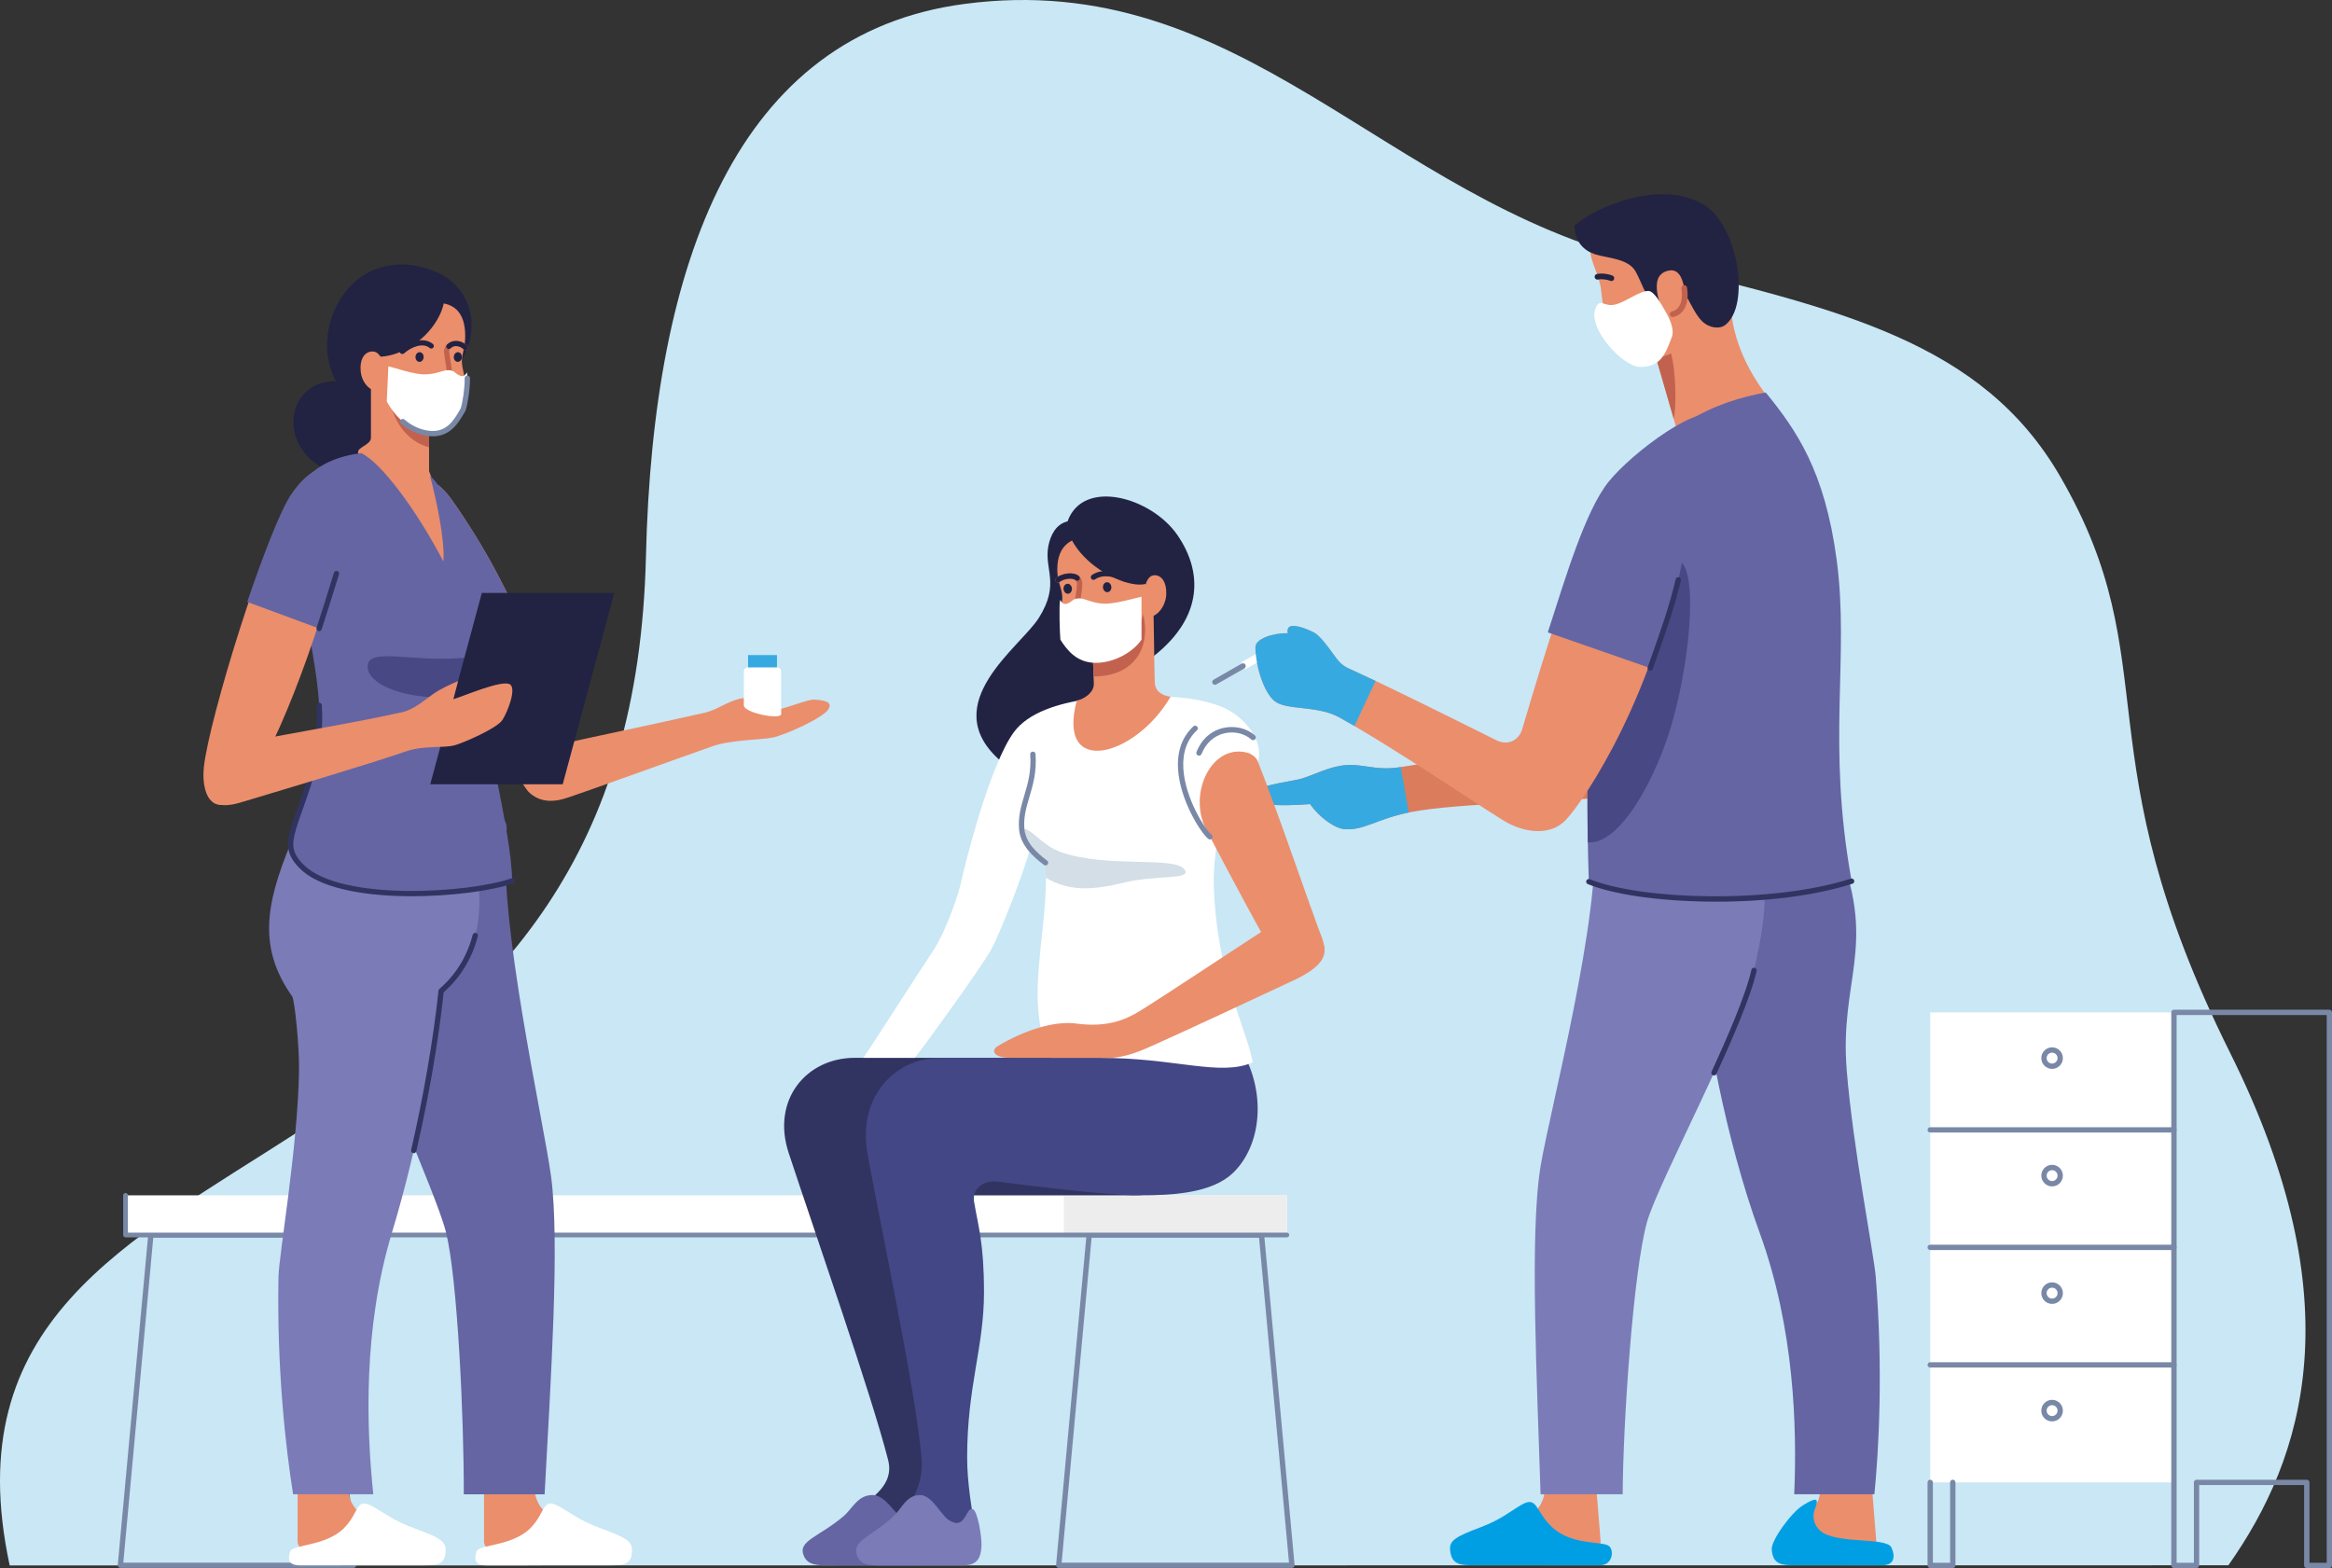 <?xml version="1.0" encoding="UTF-8"?>
<svg xmlns="http://www.w3.org/2000/svg" id="_Слой_1" viewBox="0 0 1234.79 830.32">
  <rect x="0" y="0" width="1234.79" height="830.32" fill="#333333" stroke="none"/>
  <defs>
    <style>.cls-1{fill:#009fe3;}.cls-2{fill:#ededed;}.cls-3{fill:#fff;}.cls-4{fill:#eb8e6c;}.cls-5{fill:#6565a3;}.cls-6{fill:#c2624e;}.cls-7{fill:#c9e7f5;}.cls-8{fill:#d3dee6;}.cls-9{fill:#db7c5c;}.cls-10{fill:#222342;}.cls-11{fill:#434785;}.cls-12{fill:#36a9e1;}.cls-13{fill:#484885;}.cls-14{fill:#313461;}.cls-15{fill:#7b7bb8;}.cls-16{fill:#7988a6;}.cls-17{opacity:.71;}</style>
  </defs>
  <path class="cls-7" d="m1179.92,828.83c40.36-57.15,66.47-139.75,1.06-271.07-79.77-160.15-32.28-205.66-90.16-305.56-41.27-71.23-116.63-88.61-220.38-113.64C732.31,105.23,657.65-17.41,510.6,2.09c-120.2,15.94-164.86,136.1-168.57,292.46-3.74,157.47-74.75,233.89-182.64,303.74-92.67,59.99-181.99,101.78-154.25,230.64l1174.78-.09Z"></path>
  <rect class="cls-3" x="1022.05" y="536.06" width="129.06" height="248.89"></rect>
  <path class="cls-16" d="m1233.39,830.32h-11.95c-.78,0-1.41-.63-1.41-1.41v-42.56h-55.57v42.56c0,.78-.63,1.41-1.41,1.41h-11.95c-.78,0-1.41-.63-1.41-1.41v-292.86c0-.78.63-1.41,1.41-1.41h82.28c.78,0,1.41.63,1.41,1.41v292.86c0,.78-.63,1.41-1.41,1.41Zm-10.54-2.81h9.14v-290.04h-79.47v290.04h9.14v-42.56c0-.78.63-1.41,1.41-1.41h58.38c.78,0,1.41.63,1.41,1.41v42.56Z"></path>
  <path class="cls-16" d="m1034,830.32h-11.95c-.78,0-1.41-.63-1.41-1.41v-43.97c0-.78.63-1.41,1.41-1.41s1.41.63,1.41,1.41v42.56h9.13v-42.56c0-.78.63-1.41,1.41-1.41s1.41.63,1.41,1.41v43.97c0,.78-.63,1.41-1.41,1.41Z"></path>
  <path class="cls-16" d="m1151.1,724.13h-129.06c-.78,0-1.41-.63-1.41-1.41s.63-1.41,1.41-1.41h129.06c.78,0,1.41.63,1.41,1.41s-.63,1.41-1.41,1.41Z"></path>
  <path class="cls-16" d="m1151.1,661.91h-129.06c-.78,0-1.41-.63-1.41-1.41s.63-1.41,1.41-1.41h129.06c.78,0,1.41.63,1.41,1.41s-.63,1.41-1.41,1.41Z"></path>
  <path class="cls-16" d="m1151.1,599.69h-129.06c-.78,0-1.41-.63-1.41-1.41s.63-1.41,1.41-1.41h129.06c.78,0,1.41.63,1.41,1.41s-.63,1.41-1.41,1.41Z"></path>
  <path class="cls-16" d="m1086.58,628.21c-3.15,0-5.71-2.56-5.71-5.71s2.56-5.71,5.71-5.71,5.71,2.56,5.71,5.71-2.56,5.71-5.71,5.71Zm0-8.6c-1.6,0-2.89,1.3-2.89,2.89s1.3,2.89,2.89,2.89,2.89-1.3,2.89-2.89-1.3-2.89-2.89-2.89Z"></path>
  <path class="cls-16" d="m1086.58,565.99c-3.15,0-5.71-2.56-5.71-5.71s2.56-5.71,5.71-5.71,5.71,2.56,5.71,5.71-2.56,5.71-5.71,5.71Zm0-8.6c-1.6,0-2.89,1.3-2.89,2.89s1.3,2.89,2.89,2.89,2.89-1.3,2.89-2.89-1.3-2.89-2.89-2.89Z"></path>
  <path class="cls-16" d="m1086.58,690.43c-3.15,0-5.71-2.56-5.71-5.71s2.56-5.71,5.71-5.71,5.71,2.56,5.71,5.71-2.56,5.71-5.71,5.71Zm0-8.6c-1.6,0-2.89,1.3-2.89,2.89s1.3,2.89,2.89,2.89,2.89-1.3,2.89-2.89-1.3-2.89-2.89-2.89Z"></path>
  <path class="cls-16" d="m1086.58,752.65c-3.15,0-5.71-2.56-5.71-5.71s2.56-5.71,5.71-5.71,5.71,2.56,5.71,5.71-2.56,5.71-5.71,5.71Zm0-8.6c-1.6,0-2.89,1.3-2.89,2.89s1.3,2.89,2.89,2.89,2.89-1.3,2.89-2.89-1.3-2.89-2.89-2.89Z"></path>
  <path class="cls-16" d="m187.24,830.24H63.76c-.4,0-.77-.17-1.04-.46-.27-.29-.4-.68-.36-1.08l16.12-174.89c.07-.72.67-1.28,1.4-1.28h91.25c.73,0,1.33.55,1.4,1.28l16.12,174.89c.04.39-.1.79-.36,1.08-.27.29-.64.46-1.04.46Zm-121.94-2.81h120.39l-15.86-172.07h-88.68l-15.86,172.07Z"></path>
  <rect class="cls-3" x="66.47" y="632.94" width="614.9" height="21"></rect>
  <path class="cls-16" d="m684.08,830.24h-123.48c-.4,0-.77-.17-1.04-.46-.27-.29-.4-.68-.36-1.08l16.12-174.89c.07-.72.67-1.28,1.4-1.28h91.25c.73,0,1.33.55,1.4,1.28l16.11,174.89c.04.39-.09.79-.36,1.08-.27.29-.64.46-1.04.46Zm-121.94-2.81h120.39l-15.86-172.07h-88.68l-15.86,172.07Z"></path>
  <rect class="cls-2" x="563.31" y="632.94" width="118.06" height="21"></rect>
  <path class="cls-16" d="m681.37,655.19H66.47c-.69,0-1.25-.56-1.25-1.25v-21c0-.69.56-1.25,1.25-1.25s1.25.56,1.25,1.25v19.75h613.66c.69,0,1.25.56,1.25,1.25s-.56,1.25-1.25,1.25Z"></path>
  <path class="cls-9" d="m841.18,388.89c-18.18,3.26-89.85,16.07-101.5,17.57-11.4,1.47-18.5-2.08-27.3-1.3-9.02.8-17.05,5.42-23.62,7.25-6.23,1.74-26.95,3.55-23.67,9.08,1.07,1.81,2.92,3.71,5.35,4.2,6.01,1.21,17.84.5,23.21.08,4.76,6.71,12.69,12.74,18.14,13.24,10.31.96,16.87-5.44,35.17-9,24.84-4.84,81.62-5.43,103.56-7.97,26.24-3.03,18.21-38.1-9.34-33.16Z"></path>
  <path class="cls-4" d="m847.5,815.84c.5,6.26-11.76,9.75-22.9,7.41-9.77-2.05-16.47-9.96-17.37-13.94-1.72-7.57,14.51-7.89,9.83-28.28-3.8-16.57,26.7-11.67,27.12-6.45,1.59,19.76,2.38,29.52,3.32,41.27Z"></path>
  <path class="cls-1" d="m851.94,818.63c2.85,2.26,2.02,10.2-4.8,10.2-8.22,0-50.36-.05-68.68-.05-6.78,0-10.1-1.51-10.64-8.3-.39-4.85,3.31-6.95,16.37-11.87,10.47-3.94,14.86-7.95,21.18-11.66,8.97-5.26,7.25,3.17,16.5,11.75,10.55,9.78,26.6,7.18,30.07,9.93Z"></path>
  <path class="cls-4" d="m993.47,815.84c.5,6.26-11.76,9.75-22.9,7.41-9.77-2.05-16.47-9.96-17.37-13.94-1.72-7.57,14.51-7.89,9.83-28.28-3.8-16.57,26.7-11.67,27.12-6.45,1.59,19.76,2.38,29.52,3.32,41.27Z"></path>
  <path class="cls-1" d="m1001.53,819.47c1.97,4.24,1.89,9.36-4.93,9.36-8.22,0-29.51-.05-47.83-.05-6.78,0-10.1-1.51-10.64-8.3-.39-4.85,10.43-19.74,16.7-23.52,6.4-3.86,8.82-4.43,6.08,2.32-1.2,2.95-.99,7.77,2.81,11.17,8.46,7.57,35.09,3.15,37.82,9.02Z"></path>
  <path class="cls-5" d="m900.91,514.67c1.92,27.3,12.41,87.51,30.82,138.1,18.43,50.63,19.82,103.19,18.31,138.46h42.45c2.35-23.82,4.67-66.01.71-115.2-.92-11.42-12.1-68.67-15.37-109.37-3.82-47.48,15.7-65.01-3.7-115.35-9.28-24.07-55.75-13.07-67.54,1.75-10.42,13.09-6.62,47.98-5.66,61.62Z"></path>
  <path class="cls-15" d="m872.11,646.99c-7.28,25.83-12.76,106.66-12.89,144.23h-43.49c-1.78-58.29-5.95-138.07.03-173.83,5.04-30.15,32.19-132.56,28.37-177.97-1.8-21.37,35.54,16.66,72.61,16.11,22.84-.34,19.32,25.72,12.01,58.29-7.11,31.68-50.68,112.05-56.63,133.16Z"></path>
  <path class="cls-4" d="m937.54,212.23c11.39,14.65-43.46,35.87-46.76,25.09-2.73-8.93-12.93-44.83-16.33-56.08-2.68-8.84,41.09-36.65,41.7-22.07.95,22.66,10.99,39.68,21.39,53.06Z"></path>
  <path class="cls-5" d="m972.51,296.43c6.9,51.85-5.45,96.55,7.94,170.16-43.26,13.86-112.32,11.15-139.17.24-2.32-68.89.22-159,20.28-206.18,14.77-34.74,47.04-48.12,73.4-52.82,16.09,19.83,31.25,41.28,37.55,88.6Z"></path>
  <path class="cls-14" d="m907.56,569.48c-.2,0-.4-.04-.58-.13-.71-.32-1.02-1.16-.69-1.87,7.57-16.54,17.99-40.13,21.09-53.97.17-.76.93-1.23,1.68-1.07.76.17,1.24.92,1.07,1.68-3.16,14.1-13.66,37.87-21.28,54.52-.24.52-.75.82-1.28.82Z"></path>
  <path class="cls-6" d="m886.26,221.88c-4.11-14.19-9.51-33.04-11.81-40.65-.09-.28-.13-.59-.11-.91,1.4-.44,3.32-.6,5.95-.44,6.66.42,8.02,32.41,5.97,42Z"></path>
  <path class="cls-4" d="m910.79,132.83c4.77,10.27,8.4,27.56-3.52,38.76-13.42,12.63-28.35,21.61-42.22,17.08-13.62-4.46-16.21-25.05-17.27-35.01-.81-7.61-5.54-15.04-5.69-20.59-.47-16.97,24.14-24.92,35.37-24.26,12.13.72,24.73,5.5,33.34,24.02Z"></path>
  <path class="cls-10" d="m913.52,172.09c-2.96,2.29-8.54,1.73-12.36-2.09-6.47-6.48-9.92-21.99-15.54-18.46-4.89,3.07-5.18,10.75-10.25,7.56-4.7-2.96-5.45-8.21-9.25-15.22-3.83-7.08-15.01-7.1-21.59-9.25-5.68-1.86-10.64-6.35-10.83-15.05,7.89-8.18,45.25-26.02,69.07-10.8,17.5,11.18,24.18,52.94,10.75,63.31Z"></path>
  <path class="cls-4" d="m891.79,152.5c1.1,6.27-.62,12.69-6.17,13.89-4.05.88-7.11-4.87-8.08-11.16-.83-5.37-.17-10.42,5.58-11.86,5.15-1.28,7.56,2.85,8.66,9.13Z"></path>
  <path class="cls-6" d="m885.63,167.9c-.69,0-1.32-.48-1.47-1.19-.18-.81.34-1.62,1.15-1.79,4.75-1.03,5.93-6.85,5-12.15-.14-.82.4-1.6,1.22-1.75.82-.14,1.6.4,1.74,1.22,1.18,6.73-.63,14.17-7.33,15.62-.11.02-.21.03-.32.03Z"></path>
  <path class="cls-10" d="m853.22,148.82c-.2,0-.41-.04-.6-.13-1.28-.56-4.32-1.12-6.45-.66-.82.18-1.62-.34-1.79-1.15-.18-.81.34-1.62,1.15-1.79,2.91-.63,6.68.13,8.3.84.76.33,1.11,1.22.78,1.99-.25.57-.8.9-1.38.9Z"></path>
  <path class="cls-3" d="m885.24,178.46c-3.44,9.04-5.82,15.84-16.85,15.84-8.88,0-27.83-20.12-23.58-30.99,2.38-6.08,4.4-.32,10.91-2.17,5.63-1.6,12.35-7.07,17.09-7.07,2.95,0,6.44,6.32,8.84,10.44,3.08,5.29,4.92,10.46,3.59,13.96Z"></path>
  <path class="cls-14" d="m908.72,477.44c-1.34,0-2.68,0-4.03-.02-26.53-.31-50.43-3.78-63.95-9.27-.72-.29-1.07-1.11-.77-1.83.29-.72,1.11-1.07,1.83-.77,27.26,11.08,96.39,13.13,138.21-.28.74-.24,1.53.17,1.77.91.24.74-.17,1.53-.91,1.77-19.21,6.15-44.7,9.5-72.15,9.5Z"></path>
  <path class="cls-13" d="m885.64,381.83c-8.36,29.84-27.82,65.81-44.9,64.2-.23-13.16-.25-26.81,0-40.57,5.86-13.1,13.08-28.54,19.49-43.4,14.83-34.43,21.26-65.57,27-65.63,12.21-.11,8.52,49.3-1.59,85.4Z"></path>
  <path class="cls-4" d="m849.74,264.48c-13.19,20.26-32.15,82.24-43.75,121.69-1.59,5.41-7.15,9.03-13.77,5.75-23.18-11.48-52.77-26.47-78.24-38.03-3.51-1.59-5.57-4.11-7.57-6.94-3.08-4.35-7.59-10.37-10.44-11.89-4.77-2.54-12.27-5.11-13.78-2.55-.52.87-.54,1.81-.23,2.77-7.89-.15-17.21,2.95-17.21,7.39,0,9.59,4.35,23.96,10.15,28.58,6.37,5.07,22.47,2.08,34.36,8.67,31.07,17.22,82.06,52.34,89.67,56.16,10.73,5.39,22.75,5.83,30-1.75,10.13-10.58,48.59-67.48,62.46-150.01,4.53-26.94-21.52-50.75-41.64-19.84Z"></path>
  <path class="cls-5" d="m873.78,353.75c7.25-20.46,15.6-42.39,18.87-68.48,3.33-26.61,23.34-53.62,17.02-63.65-6.92-10.97-45.8,18.13-58.16,33.79-12.11,15.34-22.48,50.06-31.95,79.45l54.23,18.89Z"></path>
  <path class="cls-14" d="m873.78,355.16c-.16,0-.31-.03-.47-.08-.73-.26-1.12-1.06-.86-1.8.58-1.64,1.17-3.28,1.76-4.94,4.68-13.12,9.52-26.69,13.09-41.66.18-.76.94-1.22,1.7-1.04.76.18,1.22.94,1.04,1.7-3.61,15.13-8.47,28.77-13.18,41.96-.59,1.66-1.18,3.3-1.76,4.94-.2.58-.75.94-1.33.94Z"></path>
  <rect class="cls-3" x="662.18" y="342.14" width="4.3" height="14.02" transform="translate(690.58 1099.17) rotate(-119.73)"></rect>
  <path class="cls-16" d="m643.31,362.59c-.5,0-.99-.26-1.25-.73-.4-.69-.15-1.57.54-1.97l14.87-8.49c.69-.39,1.57-.15,1.97.54.4.69.15,1.57-.54,1.97l-14.87,8.49c-.23.13-.47.19-.71.19Z"></path>
  <path class="cls-12" d="m717.17,384.43l11.19-23.86c-4.84-2.3-9.65-4.54-14.38-6.69-3.51-1.59-5.57-4.11-7.57-6.94-3.08-4.35-7.59-10.37-10.44-11.89-4.77-2.54-12.27-5.11-13.78-2.55-.52.87-.54,1.81-.23,2.77-7.89-.15-17.21,2.95-17.21,7.39,0,9.59,4.35,23.96,10.15,28.58,6.37,5.07,22.47,2.08,34.36,8.67,2.52,1.4,5.17,2.91,7.92,4.52Z"></path>
  <path class="cls-12" d="m741.7,406.18c-.44.06-1.67.24-2.01.28-11.4,1.47-18.5-2.08-27.3-1.3-9.02.8-17.05,5.42-23.62,7.25-6.23,1.74-26.95,3.56-23.67,9.08,1.07,1.81,2.92,3.71,5.35,4.2,6.01,1.21,17.84.5,23.2.08,4.76,6.71,12.69,12.74,18.14,13.24,10.02.93,16.97-5.19,34.14-8.8l-4.23-24.04Z"></path>
  <ellipse class="cls-10" cx="179.55" cy="226.09" rx="22.85" ry="25.55" transform="translate(-107.28 193.18) rotate(-45)"></ellipse>
  <path class="cls-10" d="m242.47,193.82c-13.48,19.11-32.24,31.9-50.52,22.23-18.28-9.67-24.23-34.26-13.3-54.93,10.93-20.67,32.33-25.3,51.7-17.44,19.15,7.77,25.81,30.71,12.11,50.13Z"></path>
  <path class="cls-4" d="m235.37,297.33c-4.7,3.27-12.65-20.48-22.35-33.94-10.56-14.66-22.78-21.03-23.38-23.5-.77-3.18,6.77-4.16,6.77-8.09v-36.29c0-11.78,30.78,14.13,30.78,21.87v32.11c4.77,11.35,12.1,45.1,8.18,47.83Z"></path>
  <path class="cls-4" d="m256.28,816.17c0,6.13,12.28,9.55,23.01,7.25,9.4-2.01,15.34-9.75,15.91-13.65,1.09-7.41-14.83-7.73-11.85-27.69,2.42-16.22-27.06-11.42-27.06-6.32v40.4Z"></path>
  <path class="cls-3" d="m252.39,821.41c-1.34,3.87-1.41,7.48,5.27,7.48,8.05,0,49.3-.05,67.24-.05,6.64,0,9.77-1.47,9.77-8.12,0-4.74-3.78-6.8-16.96-11.62-10.56-3.86-15.18-7.79-21.66-11.41-9.2-5.15-6.85,3.1-15.23,11.5-9.56,9.58-27.17,8.62-28.42,12.22Z"></path>
  <path class="cls-4" d="m157.58,816.17c0,6.13,12.28,9.55,23.01,7.25,9.4-2.01,15.34-9.75,15.91-13.65,1.09-7.41-14.83-7.73-11.85-27.69,2.42-16.22-27.06-11.42-27.06-6.32v40.4Z"></path>
  <path class="cls-3" d="m153.69,821.41c-1.34,3.87-1.41,7.48,5.27,7.48,8.05,0,49.3-.05,67.24-.05,6.64,0,9.77-1.47,9.77-8.12,0-4.74-3.78-6.8-16.96-11.62-10.56-3.86-15.18-7.79-21.66-11.41-9.2-5.15-6.85,3.1-15.23,11.5-9.56,9.58-27.17,8.62-28.42,12.22Z"></path>
  <path class="cls-5" d="m236.23,652.78c5.99,24.52,9.43,97.05,9.35,138.46h42.79c3.15-58.64,8.14-133.64,3.41-168.37-4.22-31-28.32-136.4-23.57-182.99,2.24-21.93-53.94-3.06-71.06,15.93-9.42,10.46-16.27,29.35-9.9,62.87,6.2,32.59,43.67,112.38,48.98,134.11Z"></path>
  <path class="cls-4" d="m303.83,404.06c7.72,20.75-17.48,24.32-24.86,14.13-8.57-11.82-14.2-25.4-28.27-55.54-12.23-26.22-12.67-48.77-12.27-61.12.74-22.97-5.08-36.16-8.38-46.1,3.06,2.06,6.22,5.04,9.49,9.7,36.75,52.22,49.75,99.9,64.28,138.94Z"></path>
  <path class="cls-5" d="m238.44,301.53c-.24,7.3-.18,18.17,2.43,31.26l32.46-8.61c-8.63-18.82-19.37-38.59-33.77-59.05-3.27-4.65-6.43-7.64-9.49-9.7,3.29,9.94,9.12,23.13,8.38,46.1Z"></path>
  <path class="cls-15" d="m253.66,471.53c2.02,30.24-12.08,46.36-20.07,53.18-3.34,31.68-11.71,80.64-26.08,128.06-15.34,50.63-13.52,103.19-9.86,138.46h-42.45c-3.8-23.82-8.7-66.01-7.74-115.2.22-11.42,10.08-67.72,10.87-108.42.27-13.65-2.38-38.24-3.61-39.98-18.06-25.5-14.2-48.6-.83-80.95,9.68-23.42,57.06-12.57,75.18-6.69,17.33,5.62,23.67,17.93,24.58,31.54Z"></path>
  <path class="cls-5" d="m254.5,348.92c0,36.01,16.32,89.44,16.68,117.52-22.23,7.73-90.64,12.58-111.13-7.29-7.07-6.86-7.09-11.91-4.78-20.04,4.35-15.32,15.49-36.22,13.74-65.64-1.99-33.54-16.22-76.69-12.47-106.59,2.63-20.95,25.37-25.81,34.77-26.97,10.54,5.21,28.66,29.18,43.48,57.4.81-11.49-3.68-32.46-7.07-45.25,8.01,6.61,10.04,20.8,18.36,37.04,4.57,8.92,16.23,23.22,18.88,31.79,6.21,20.08-10.47,23.73-10.47,28.03Z"></path>
  <path class="cls-4" d="m278.35,413.38c.96,8.31,9.05,13.34,21.63,9.18,13.66-4.52,58.84-20.97,77.44-27.46,9.7-3.39,25.52-3.31,31.55-4.54,7.21-1.47,26.71-10.46,29.56-14.85,2.75-4.24-2.39-4.94-7.33-5.26-4.87-.31-25.48,9.47-29.36,5.81-1.64-1.55,13.64-3.62,11.37-5.42-2.33-1.85-17.23-1.98-22.05-.72-6.69,1.75-11.81,5.85-17.7,7.2-25.89,5.93-62.34,13.42-78.28,17.11-13.48,3.12-17.55,12.69-16.83,18.94Z"></path>
  <path class="cls-3" d="m413.64,378.07c0,3.27-19.78-.54-19.78-4.6v-17.87c0-1.24,1-2.24,2.24-2.24h15.3c1.24,0,2.24,1,2.24,2.24v22.47Z"></path>
  <path class="cls-14" d="m219.07,610.63c-.11,0-.21-.01-.32-.04-.76-.18-1.23-.93-1.05-1.69,6.53-28.24,11.81-58.98,14.49-84.34.04-.36.21-.69.49-.92,5.96-5.09,13.86-14.18,17.61-28.63.2-.75.96-1.21,1.72-1.01.75.2,1.2.96,1.01,1.72-3.85,14.82-11.86,24.29-18.08,29.7-1.62,15.16-5.62,45.78-14.49,84.12-.15.65-.73,1.09-1.37,1.09Z"></path>
  <rect class="cls-12" x="396.1" y="346.87" width="15.3" height="6.49"></rect>
  <path class="cls-14" d="m217.93,474.57c-1,0-1.99,0-2.98-.02-15.54-.21-43.47-2.36-55.88-14.39-7.45-7.23-7.58-12.89-5.15-21.43,1.02-3.59,2.41-7.5,3.89-11.64,4.96-13.9,11.12-31.2,9.8-53.53-.05-.78.55-1.44,1.32-1.49.77-.06,1.44.54,1.49,1.32,1.36,22.9-4.91,40.5-9.96,54.64-1.46,4.1-2.84,7.97-3.84,11.47-2.26,7.94-2.14,12.29,4.41,18.64,19.78,19.18,87.18,14.79,109.69,6.97.74-.26,1.54.13,1.79.87.26.73-.13,1.54-.87,1.79-11.73,4.08-33.46,6.8-53.71,6.8Z"></path>
  <path class="cls-4" d="m129.94,417.51c-14.45,17.4-23.87,6.05-21.99-11.37,2.71-25.09,32.32-121.95,47.24-143.71,17.61-25.69,34.2-4.73,28.4,17.37-17.49,66.67-39.51,120.69-53.65,137.72Z"></path>
  <path class="cls-5" d="m168.97,332.79c4.99-15.31,11.2-34.87,15.79-52.37,4.68-17.82-3.66-35.12-15.85-31.92-4.35,1.14-9.89,6.21-14.52,12.96-6.05,8.83-15.37,33.5-23.48,57.25l38.06,14.08Z"></path>
  <path class="cls-14" d="m168.98,334.2c-.14,0-.29-.02-.44-.07-.74-.24-1.14-1.03-.9-1.77,2.32-7.11,5.79-17.86,9.17-29.07.22-.74,1.01-1.16,1.75-.94.74.22,1.17,1.01.94,1.75-3.39,11.24-6.87,22.01-9.19,29.13-.19.59-.74.97-1.34.97Z"></path>
  <path class="cls-13" d="m272.3,352.95c0,9.03-17.38,16.35-38.82,16.35s-38.82-7.32-38.82-16.35,17.38-4.14,38.82-4.14,38.82-4.89,38.82,4.14Z"></path>
  <polygon class="cls-10" points="297.95 415.3 227.81 415.3 255.13 313.97 325.27 313.97 297.95 415.3"></polygon>
  <path class="cls-4" d="m108.45,415.08c.96,8.31,4.84,14.1,18.94,9.85,13.38-4.03,68.72-20.49,87.32-26.98,9.7-3.39,19.97-1.71,25.91-3.28,4.54-1.2,22.53-8.99,25.38-13.39,2.75-4.24,7.45-16.29,4.18-18.8-3.87-2.97-25.03,6.31-30.15,7.77.5-2.2,2.25-8.19,2.47-9.59-4.03,1.73-9.15,4-13.22,6.87-3.45,2.43-10.09,8.14-15.97,9.48-25.89,5.93-66.5,12.32-82.44,16.01-13.48,3.12-23.12,15.8-22.41,22.05Z"></path>
  <path class="cls-6" d="m227.19,217.39v19.49c-17.21-4.72-24.19-24.87-20.45-40.81.03-.14.06-.27.11-.42,8.93,5.57,20.34,17.02,20.34,21.74Z"></path>
  <path class="cls-4" d="m244.55,191.18c-.08,3.97,2.23,8.56,1.64,14.99-.87,9.54-6.31,19.37-16,19.16-18.43-.39-29.86-19.04-29.51-35.73.35-16.69,11.2-27.66,27.69-29.15,14.05-1.27,18.52,7.29,17.9,19.49-.2,3.87-1.66,8.11-1.73,11.24Z"></path>
  <path class="cls-10" d="m232.88,148.28c5.8,6.82,1.71,21.34-10.17,31.44-11.89,10.1-27.07,11.95-32.87,5.13-5.8-6.82-3.1-22.78,8.79-32.88,11.89-10.1,28.46-10.51,34.25-3.69Z"></path>
  <path class="cls-4" d="m203.21,193.5c1.32,5.97.38,12.45-2.81,13.27-3.78.97-8.81-3.62-9.42-10.23-.56-6.09,1.74-9.58,4.96-10.3,3.22-.71,5.95,1.29,7.27,7.26Z"></path>
  <path class="cls-6" d="m231.22,204.22c-.74,0-1.35-.6-1.36-1.34-.01-.75.59-1.38,1.34-1.39,3.59-.06,5.48-.56,5.61-1.48.19-1.34-.32-4.42-.8-7.4-.34-2.05-.68-4.18-.9-6.17-.31-2.86,2.49-5.44,5.19-5.83,2.66-.38,5.35.6,7.21,2.62.51.56.47,1.42-.08,1.93-.56.51-1.42.47-1.93-.08-1.24-1.36-3.04-2.01-4.81-1.76-1.37.2-3,1.57-2.86,2.83.21,1.92.55,4,.88,6.02.57,3.47,1.06,6.47.81,8.22-.51,3.69-5.56,3.78-8.26,3.83,0,0-.02,0-.02,0Z"></path>
  <path class="cls-10" d="m213.03,187.47c-.38,0-.76-.16-1.03-.47-.5-.57-.44-1.43.13-1.93,4.85-4.24,12.27-6.95,17.12-2.91.58.48.66,1.34.17,1.92-.48.58-1.34.66-1.92.17-3.46-2.89-9.45-.74-13.57,2.87-.26.23-.58.34-.9.34Z"></path>
  <path class="cls-10" d="m224.32,189.16c-.07,1.41-1.09,2.51-2.29,2.45s-2.1-1.25-2.03-2.67c.07-1.41,1.09-2.51,2.29-2.45,1.19.06,2.1,1.25,2.03,2.67Z"></path>
  <path class="cls-10" d="m244.59,189.16c-.07,1.41-1.09,2.51-2.28,2.45-1.19-.06-2.1-1.25-2.03-2.67.07-1.41,1.09-2.51,2.29-2.45s2.1,1.25,2.03,2.67Z"></path>
  <path class="cls-10" d="m246.5,185.51c-.37,0-.74-.15-1.01-.44-1.24-1.36-3.04-2.01-4.81-1.76-.7.1-1.49.52-2.07,1.09-.53.53-1.4.53-1.93,0-.53-.54-.53-1.4,0-1.93.99-.98,2.34-1.67,3.6-1.86,2.66-.38,5.35.6,7.21,2.62.51.56.47,1.42-.08,1.93-.26.24-.59.36-.92.36Z"></path>
  <path class="cls-3" d="m204.8,212.59c3.72,6.82,10.93,15.38,21.89,16.85,11.11,1.49,15.34-7.19,18.52-12.58,1.39-4.33,2.68-13.68,2.1-19.65-.6.57-1.33,2.49-3.36,1.84-3.06-.97-2.8-2.89-6.32-3.03-3.31-.13-5.93,2.02-12.36,2.22-6.06.19-17.02-3.79-19.63-4.26-.25,6.45-.55,11.29-.84,18.63Z"></path>
  <path class="cls-16" d="m229.17,231.02c-.85,0-1.73-.06-2.67-.18-5.12-.69-9.88-2.89-14.15-6.55-.59-.51-.66-1.39-.15-1.98.51-.59,1.39-.66,1.98-.15,3.85,3.3,8.12,5.28,12.7,5.89,9.47,1.27,13.36-5.43,16.49-10.82.19-.32.37-.64.55-.94,1.08-3.45,2.16-10.32,2.13-16.03,0-.78.62-1.41,1.4-1.41h0c.77,0,1.4.63,1.41,1.4.03,6.07-1.15,13.44-2.31,17.05-.03.1-.07.2-.13.29-.2.34-.41.7-.62,1.06-2.91,5.02-7.19,12.38-16.63,12.38Z"></path>
  <path class="cls-10" d="m623.36,283.21c13.22,19.12,14.17,43.16-12.43,64.18-12.54,9.91-10.49,28.93-19.51,42.84s-43.04,29.76-62.7,11.71c-32.33-29.69,11.55-59.33,21.26-74.64,11.7-18.45,2.56-25.91,5.19-38.51,1.08-5.19,3.85-11.27,10.09-12.71,8.27-23.06,44.36-12.74,58.1,7.13Z"></path>
  <path class="cls-14" d="m637.09,608.8c-3.39,14.53-19.52,24.14-36.72,24.14h-109.55c-12.31,0-17.09,6.45-15.16,18.7,4.98,31.57,21.61,132.58,23.04,158.79.61,11.1-5.9,18.48-12.12,18.48h-41.42c-6.53,0-10.68-1.17-11.4-4.84-1.58-8.07,8.5-13.78,19.45-23.68,8.56-7.75,20.43-13.95,17.03-27.37-8.62-34.01-38.94-120.97-52.64-162.55-9.25-28.05,9.36-50.34,35.01-50.34h129.78c30.8,0,61.38,20,54.69,48.67Z"></path>
  <path class="cls-11" d="m652.75,621.16c-11.25,10.78-32.31,11.78-49.51,11.78s-54.22-4.66-74.5-7.21c-8.16-1.03-14.09,3.71-12.98,10.48,2.18,13.21,5.26,21.7,5.26,48.2,0,29-8.92,49.67-8.92,87.31,0,13.64,2.53,27.7,4.42,40.23,1.63,10.81-2.19,16.97-8.41,16.97h-41.42c-6.53,0-9.97-1.33-10.96-4.84-1.88-6.63,13.31-14.94,24.11-25.99,2.68-2.74,9.32-12.43,8.14-26.06-3.15-36.23-22.09-124.3-28.69-161.55-5.07-28.62,13.5-50.34,38.85-50.34h96.34c16.95,0,54.92-18.06,63.31-3.35,12.6,22.06,10.32,49.68-5.02,64.39Z"></path>
  <path class="cls-3" d="m642.74,469.91c1.68,46.88,17.43,75.24,20.61,92.61-17.21,7.65-40.95-2.38-80.94-2.38h-26.17c-14.81-30.91-.55-66.4-2.62-103.29-.65-.98-4.69-3.7-8.02-7.87-3.55,13.14-16.23,45.91-21.12,54.44-5.63,9.8-35.36,50.96-40.1,56.72h-27.24c8.36-12.27,26.69-41.34,36.59-56.16,8.24-12.35,14.35-33.24,14.77-35.19,2.73-12.62,15.64-63.81,28.4-81.17,15.24-20.73,63.88-19.49,75.9-18.98,9.64.41,22.13.8,34.23,5.69,11.23,4.54,22.96,17.66,18.83,30.07-2.25,6.77-9.97,8.73-14.17,17.42-4.88,10.12-9.61,29.69-8.95,48.11Z"></path>
  <path class="cls-4" d="m570.17,370.86c-11.02,41.41,31.27,29.77,49.64-1.93-4.36-.58-8.18-2.71-8.35-7.56-.37-10.27-.44-33.36-.91-46.29-.11-3.07-1.02-3.94-3.13-.65-2.74,4.25-4.44,11.75-13.14,14.98-8.79,3.26-16.41-3.8-16.17,2.8.24,6.82.76,21.15,1.07,29.82.18,5.11-6.26,8.62-9,8.84Z"></path>
  <path class="cls-6" d="m579.04,358.21c-.31-8.61-.72-20.11-.94-26-.23-6.6,7.39.46,16.18-2.8,5.14-1.91,7.85-5.31,9.75-8.66,7.03,20.27-2.19,37.46-25,37.46Z"></path>
  <path class="cls-4" d="m562.34,314.52c.68,4.52-1.11,6.92-.68,11.93.76,8.88,5.12,21.77,16.45,21.77,18.66,0,29.46-18.73,28.87-34.97-.58-16.24-9.18-29.4-27.17-29.4-12.01,0-19.97,4.31-19.98,17.68,0,5.99,1.87,8.75,2.5,12.99Z"></path>
  <path class="cls-10" d="m595.08,280.39c-12.11-8.19-25.64-10.39-28.93-4.94-3.23,5.36,3.69,17.77,15.81,25.97,12.11,8.19,24.77,10.46,27.98,5.58,3.21-4.88-2.74-18.41-14.85-26.61Z"></path>
  <path class="cls-4" d="m606.04,312.18c-.88,5.96.12,13.52,3.14,14.07s8.18-5.11,8.36-11.66c.17-6.04-2.17-9.38-5.19-9.93-3.02-.55-5.43,1.56-6.31,7.52Z"></path>
  <path class="cls-8" d="m595.66,467.23c-18.22,4.39-29.35,4.71-41.95-2.46,0-2.67-.02-3.29-.17-7.9-2.21-1.44-6.05-4.73-8.22-7.52-2.89-3.72-4.28-7.21-4.46-10.31,4.17-1.83,10.33,8.48,20.89,12.18,25.11,8.79,61.12,1.67,65.71,9.59,2.95,5.09-15.45,2.48-31.8,6.42Z"></path>
  <path class="cls-16" d="m553.61,458.25c-.29,0-.59-.09-.84-.28-5.78-4.33-12.51-10.4-13.19-19.02-.52-6.62,1.08-12,2.77-17.69,1.87-6.28,3.8-12.77,3.15-21.77-.06-.78.53-1.45,1.3-1.51.78-.06,1.45.53,1.51,1.3.69,9.5-1.41,16.55-3.26,22.77-1.62,5.44-3.14,10.58-2.66,16.67.59,7.49,6.77,13.02,12.07,16.99.62.47.75,1.35.28,1.97-.28.37-.7.56-1.13.56Z"></path>
  <path class="cls-4" d="m698.91,495.4c4.34,7.65,4.84,14.94-13.98,23.72-16.15,7.54-54.2,25.41-74.83,34.63-4.97,2.22-14.19,6.37-22.54,6.37h-52.46c-9.48,0-10.36-4.09-6.79-6.21,13.98-8.3,29.72-13.5,41.62-11.92,15.68,2.08,25.44-1.6,33.71-6.71,12.29-7.6,54.32-35.46,64.91-42.28,10.43-6.72,24.46-8,30.36,2.41Z"></path>
  <path class="cls-5" d="m478.41,804.73c-4.04-2.45-9.61-13.1-16.33-13.1-8.04,0-10.64,7.17-15.43,11.23-13.26,11.24-24.68,12.97-20.93,21.22,2.09,4.6,6.75,4.84,13.9,4.84h45.92c6.81,0,12-.95,12.11-11.24.04-4.18-2.22-17.71-5.09-18.58-4.28-1.3-3.82,11.9-14.15,5.63Z"></path>
  <path class="cls-15" d="m502.13,804.73c-3.69-2.45-8.78-13.1-14.92-13.1-7.34,0-9.72,7.17-14.1,11.23-12.12,11.24-22.55,12.97-19.12,21.22,1.91,4.6,6.17,4.84,12.7,4.84h41.95c6.22,0,10.97-.95,11.07-11.24.04-4.18-2.03-17.71-4.65-18.58-3.91-1.3-3.49,11.9-12.93,5.63Z"></path>
  <g class="cls-17">
    <path class="cls-6" d="m570.24,331.72c.04,1.58,2.79,4.39,7.39,4.29,4.6-.1,9.31-3.08,9.28-4.66-.04-1.58-4.2-.97-8.8-.86-4.6.1-7.9-.34-7.87,1.23Z"></path>
  </g>
  <path class="cls-6" d="m576.12,327.32s-.09,0-.14,0c-2.41-.24-4.91-.48-6.32-2.23-.83-1.04-1.14-2.41-.93-4.19.15-1.28.36-2.58.59-3.97.25-1.56.54-3.32.78-5.34.29-2.41.27-3.62-.64-4.38-1.63-1.37-5.99-.87-8.47.98-.62.46-1.51.34-1.97-.29s-.34-1.5.29-1.97c3.26-2.43,9.07-3.32,11.97-.88,2.23,1.88,1.89,4.65,1.62,6.88-.25,2.08-.54,3.87-.8,5.45-.22,1.35-.43,2.63-.57,3.85-.11.98,0,1.69.33,2.1.67.83,2.65,1.03,4.4,1.2.77.08,1.34.76,1.26,1.54-.07.73-.68,1.27-1.4,1.27Z"></path>
  <path class="cls-10" d="m595.95,308.11c-.22,0-.45-.05-.66-.16-2.91-1.54-10.26-4.74-15.51-1.15-.64.44-1.52.28-1.96-.37-.44-.64-.27-1.52.37-1.96,4.59-3.14,11.3-2.78,18.42.98.69.36.95,1.22.59,1.9-.25.48-.74.75-1.25.75Z"></path>
  <path class="cls-10" d="m584.03,311.13c.13,1.45,1.23,2.54,2.45,2.43,1.22-.11,2.11-1.38,1.98-2.83-.13-1.45-1.23-2.54-2.45-2.43-1.22.11-2.11,1.38-1.98,2.83Z"></path>
  <path class="cls-10" d="m563.15,311.95c.13,1.45,1.23,2.54,2.45,2.43,1.22-.11,2.11-1.38,1.98-2.83s-1.23-2.54-2.45-2.43-2.11,1.38-1.98,2.83Z"></path>
  <path class="cls-10" d="m560.15,308.46c-.43,0-.85-.2-1.13-.57-.46-.62-.34-1.5.29-1.97,3.26-2.43,9.07-3.32,11.97-.88.59.5.67,1.39.17,1.98-.5.6-1.39.67-1.98.17-1.63-1.37-5.99-.87-8.47.98-.25.19-.55.28-.84.28Z"></path>
  <path class="cls-4" d="m699.62,495.62c-3.98-9.85-23.03-65.89-33.75-92.81-.77-1.92-3.47-3.7-4.95-4.12-19.02-5.51-32.07,21.03-22.4,40.3,13.92,26.51,31.62,59.7,36.05,66.11,6.54,9.45,16.12,9.4,20.66,7.22,3.89-1.86,8.09-7.54,4.39-16.7Z"></path>
  <path class="cls-16" d="m640.68,444.51c-.29,0-.59-.09-.84-.28-3.64-2.73-15.15-20.27-16.08-37.23-.51-9.33,2.22-16.86,8.11-22.38.57-.53,1.46-.5,1.99.07.53.57.5,1.46-.07,1.99-5.26,4.92-7.69,11.71-7.22,20.17.87,15.83,11.68,32.68,14.95,35.13.62.47.75,1.35.28,1.97-.28.37-.7.56-1.13.56Z"></path>
  <path class="cls-16" d="m634.88,400.12c-.18,0-.36-.03-.53-.1-.74-.3-1.1-1.14-.81-1.88,2.68-6.7,7.72-11.21,14.21-12.69,6.03-1.38,12.6.19,16.74,3.98.59.54.63,1.45.09,2.04-.54.59-1.45.63-2.04.09-3.46-3.17-9.01-4.47-14.14-3.29-5.54,1.26-9.86,5.15-12.17,10.95-.23.56-.77.91-1.34.91Z"></path>
  <path class="cls-3" d="m604.42,338.71c-4.61,6.78-14.64,12.27-24.22,12.27-10.32,0-15.45-7.17-18.73-12.27-.29-2.82-.84-18.48-.11-21.03.59.61,1.26,2.61,3.39,2.03,3.19-.88,3-2.87,6.63-2.87,3.41,0,6.03,2.32,12.65,2.79,6.23.44,17.69-3.21,20.39-3.6v22.68Z"></path>
</svg>
